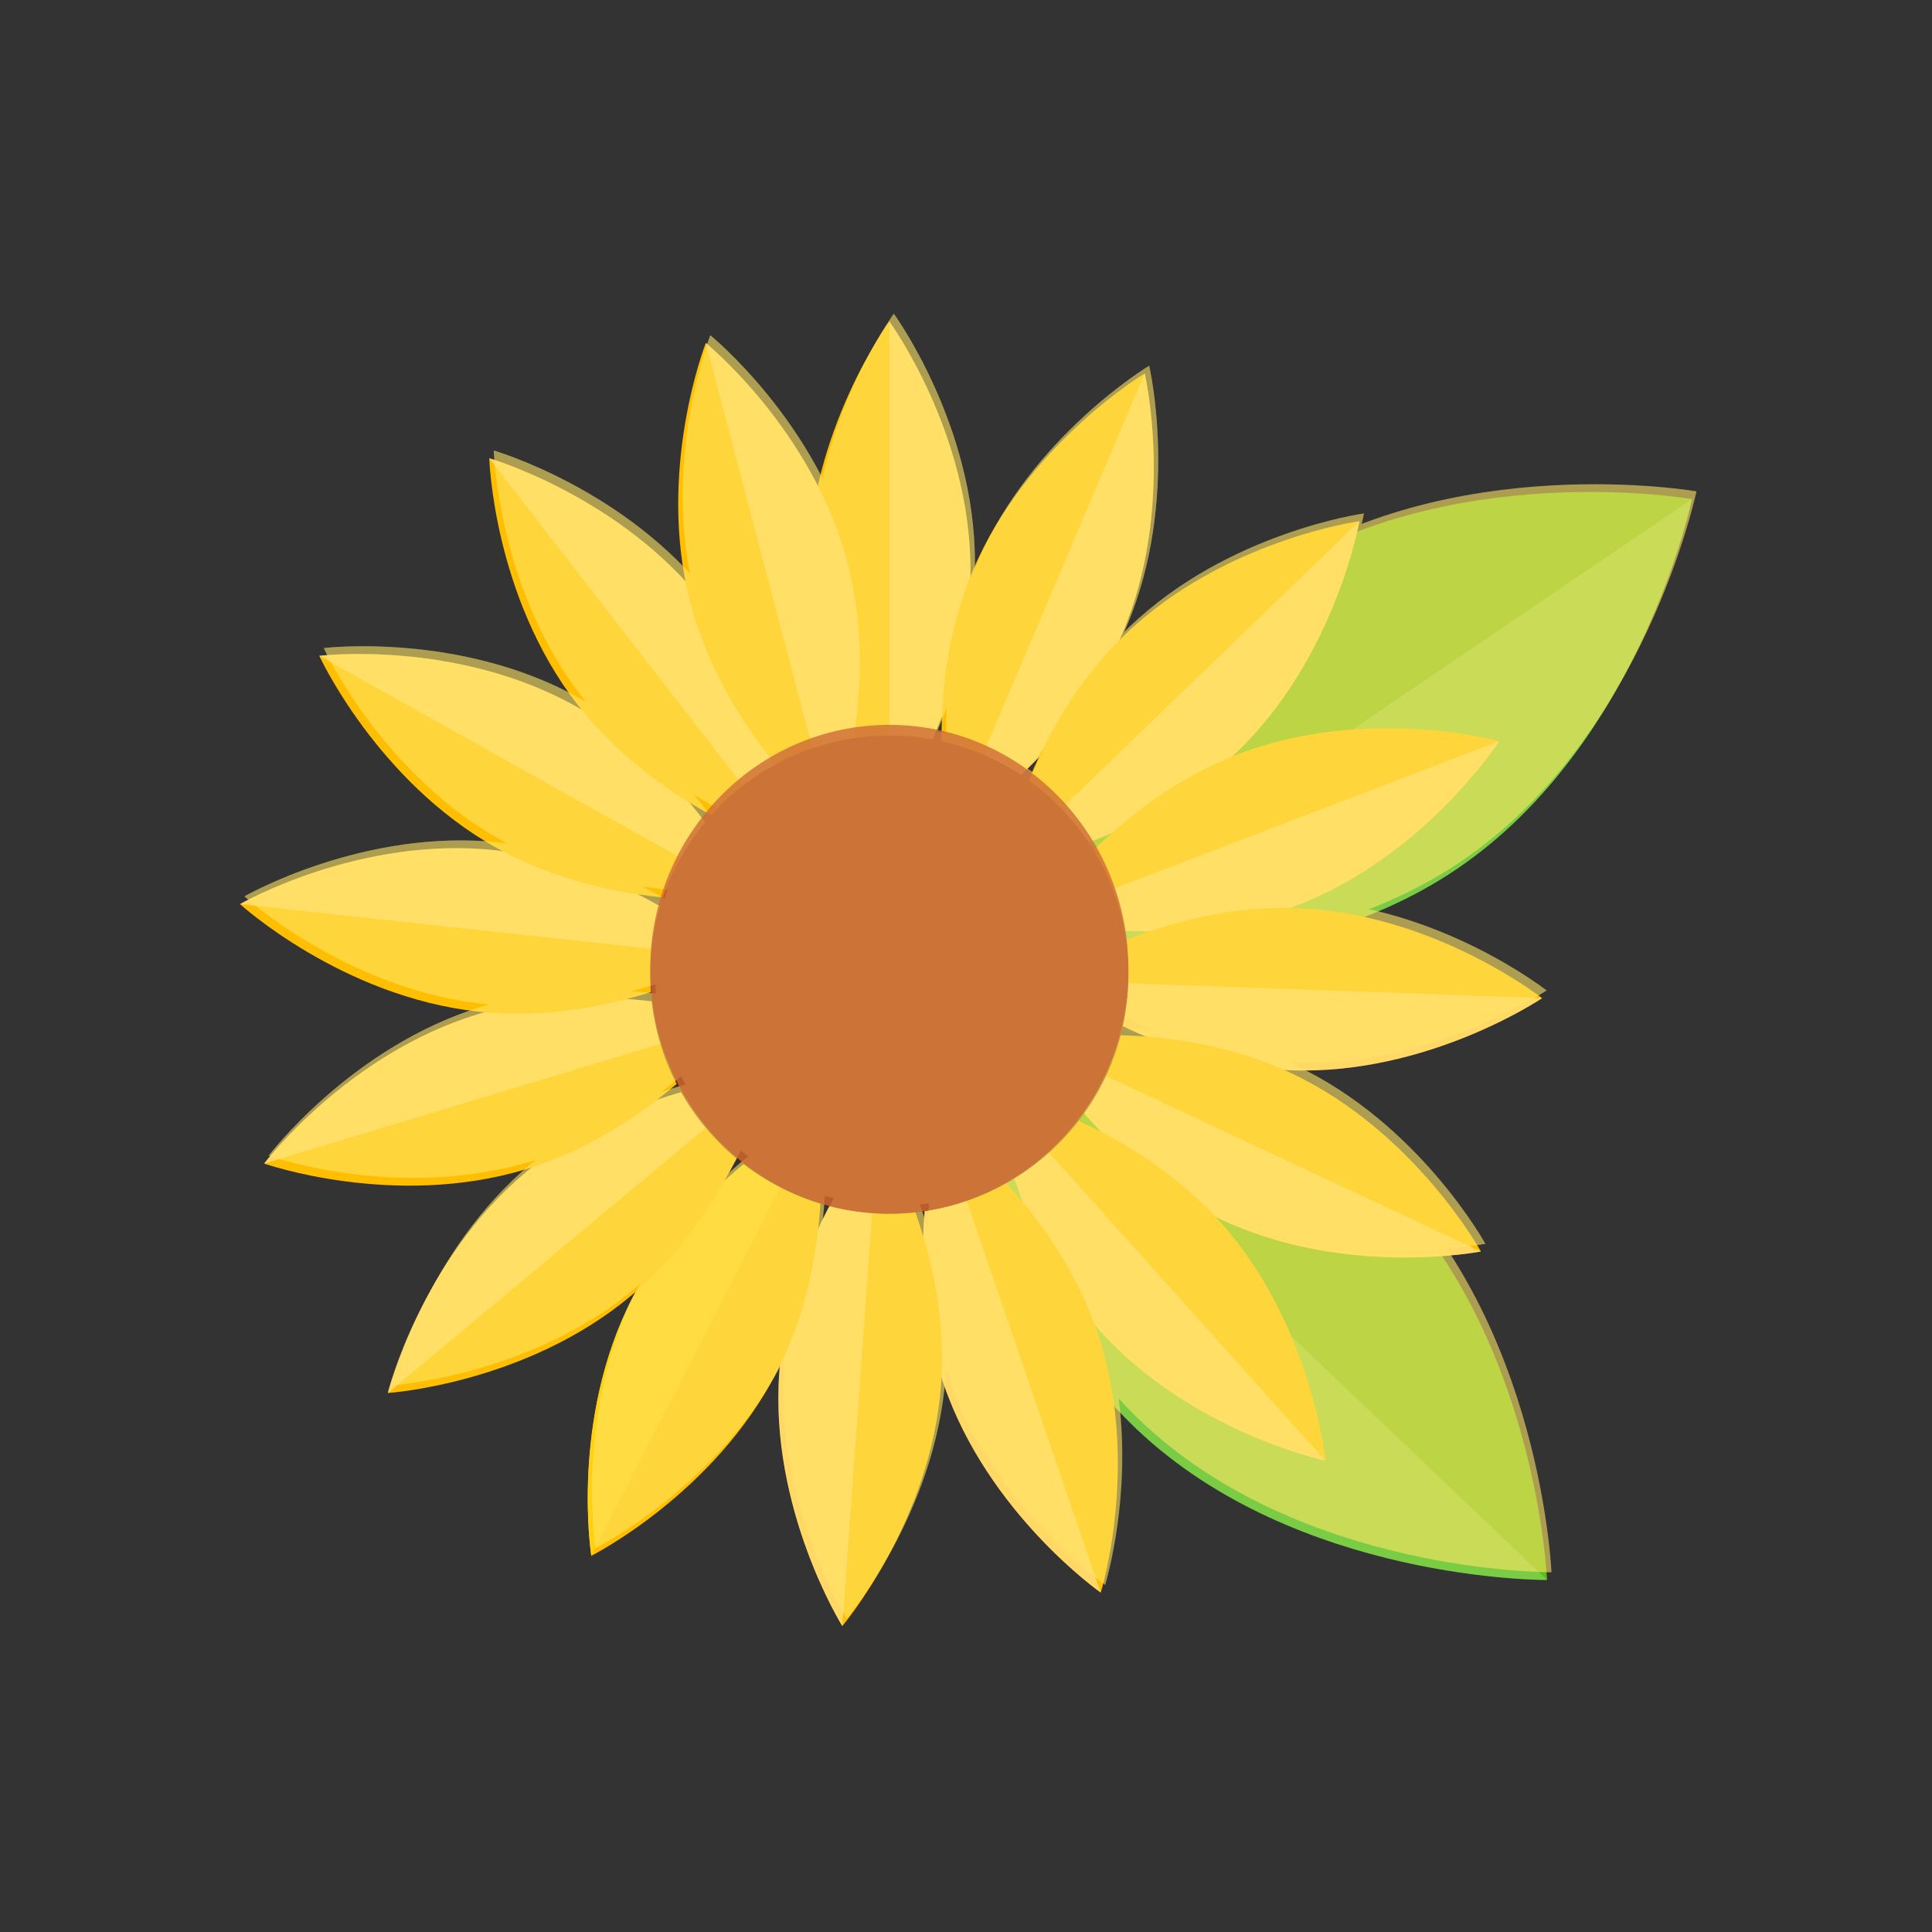 <?xml version="1.0" encoding="utf-8"?>
<!-- Generator: Adobe Illustrator 17.0.0, SVG Export Plug-In . SVG Version: 6.00 Build 0)  -->
<!DOCTYPE svg PUBLIC "-//W3C//DTD SVG 1.1//EN" "http://www.w3.org/Graphics/SVG/1.1/DTD/svg11.dtd">
<svg version="1.1" id="Layer_1" xmlns="http://www.w3.org/2000/svg" xmlns:xlink="http://www.w3.org/1999/xlink" x="0px" y="0px"
	 width="72px" height="72px" viewBox="0 0 72 72" enable-background="new 0 0 72 72" xml:space="preserve">
<rect x="0" y="0" width="72" height="72" fill="#333333" stroke="none"/>
<g>
	<path fill="#59BF17" d="M54.305,32.376c-6.844,4.646-16.034,3.049-16.034,3.049s1.908-9.13,8.751-13.776S63.056,18.6,63.056,18.6
		S61.148,27.73,54.305,32.376z"/>
	<path opacity="0.2" fill="#FFFFFF" enable-background="new    " d="M63.056,18.6L38.27,35.425c0,0,9.19,1.598,16.034-3.049
		C61.148,27.73,63.056,18.6,63.056,18.6z"/>
	<path fill="#59BF17" d="M42.338,53.24c-5.988-5.708-6.369-15.027-6.369-15.027s9.328-0.066,15.315,5.642
		c5.988,5.708,6.369,15.027,6.369,15.027S48.327,58.948,42.338,53.24z"/>
	<path opacity="0.2" fill="#FFFFFF" enable-background="new    " d="M57.653,58.882L35.969,38.213c0,0,0.381,9.319,6.369,15.027
		S57.653,58.882,57.653,58.882z"/>
	<g>
		<path fill="#FFBE00" d="M36.166,21.23c0,5.109-3.023,9.251-3.023,9.251s-3.023-4.142-3.023-9.251s3.023-9.251,3.023-9.251
			S36.166,16.12,36.166,21.23z"/>
		<path opacity="0.4" fill="#FFFFFF" enable-background="new    " d="M33.143,11.979V30.48c0,0,3.023-4.141,3.023-9.251
			C36.166,16.12,33.143,11.979,33.143,11.979z"/>
	</g>
	<g>
		<path fill="#FFBE00" d="M41.826,23.613c-1.998,4.702-6.4,7.332-6.4,7.332s-1.163-4.994,0.835-9.696
			c1.998-4.702,6.4-7.332,6.4-7.332S43.824,18.91,41.826,23.613z"/>
		<path opacity="0.4" fill="#FFFFFF" enable-background="new    " d="M42.661,13.917l-7.234,17.028c0,0,4.402-2.63,6.4-7.332
			C43.824,18.91,42.661,13.917,42.661,13.917z"/>
	</g>
	<g>
		<path fill="#FFBE00" d="M46.103,28.02c-3.677,3.547-8.757,4.246-8.757,4.246s0.882-5.051,4.56-8.598
			c3.677-3.547,8.757-4.246,8.757-4.246S49.781,24.473,46.103,28.02z"/>
		<path opacity="0.4" fill="#FFFFFF" enable-background="new    " d="M50.663,19.421L37.347,32.266c0,0,5.08-0.7,8.757-4.246
			C49.781,24.473,50.663,19.421,50.663,19.421z"/>
	</g>
	<g>
		<path fill="#FFBE00" d="M48.318,33.748c-4.771,1.827-9.72,0.484-9.72,0.484s2.787-4.304,7.558-6.131s9.72-0.484,9.72-0.484
			S53.089,31.921,48.318,33.748z"/>
		<path opacity="0.4" fill="#FFFFFF" enable-background="new    " d="M55.876,27.617l-17.278,6.616c0,0,4.949,1.343,9.72-0.484
			C53.089,31.921,55.876,27.617,55.876,27.617z"/>
	</g>
	<g>
		<path fill="#FFBE00" d="M48.116,39.886c-5.106-0.184-9.136-3.355-9.136-3.355s4.248-2.872,9.354-2.687
			c5.106,0.184,9.136,3.355,9.136,3.355S53.222,40.07,48.116,39.886z"/>
		<path opacity="0.4" fill="#FFFFFF" enable-background="new    " d="M57.47,37.198l-18.49-0.666c0,0,4.03,3.17,9.136,3.355
			C53.222,40.07,57.47,37.198,57.47,37.198z"/>
	</g>
	<g>
		<path fill="#FFBE00" d="M45.53,45.457c-4.627-2.166-7.096-6.659-7.096-6.659s5.033-0.982,9.66,1.184s7.096,6.659,7.096,6.659
			S50.157,47.623,45.53,45.457z"/>
		<path opacity="0.4" fill="#FFFFFF" enable-background="new    " d="M55.189,46.64l-16.756-7.843c0,0,2.469,4.494,7.096,6.659
			C50.156,47.622,55.189,46.64,55.189,46.64z"/>
	</g>
	<g>
		<path fill="#FFBE00" d="M40.972,49.573c-3.412-3.803-3.928-8.904-3.928-8.904s5.016,1.063,8.429,4.866s3.928,8.904,3.928,8.904
			S44.384,53.375,40.972,49.573z"/>
		<path opacity="0.4" fill="#FFFFFF" enable-background="new    " d="M49.4,54.439l-12.357-13.77c0,0,0.516,5.102,3.928,8.904
			C44.384,53.375,49.4,54.439,49.4,54.439z"/>
	</g>
	<g>
		<path fill="#FFBE00" d="M35.167,51.578c-1.653-4.834-0.134-9.731-0.134-9.731s4.201,2.941,5.854,7.774
			c1.653,4.834,0.134,9.731,0.134,9.731S36.821,56.412,35.167,51.578z"/>
		<path opacity="0.4" fill="#FFFFFF" enable-background="new    " d="M41.022,59.352l-5.988-17.505c0,0-1.52,4.897,0.134,9.731
			C36.821,56.412,41.022,59.352,41.022,59.352z"/>
	</g>
	<g>
		<path fill="#FFBE00" d="M29.041,51.155c0.369-5.095,3.682-9.009,3.682-9.009s2.716,4.349,2.349,9.444
			c-0.369,5.095-3.682,9.009-3.682,9.009S28.672,56.25,29.041,51.155z"/>
		<path opacity="0.4" fill="#FFFFFF" enable-background="new    " d="M31.39,60.599l1.333-18.453c0,0-3.313,3.913-3.682,9.009
			C28.672,56.25,31.39,60.599,31.39,60.599z"/>
	</g>
	<path fill="#FFBE00" d="M23.567,48.37c2.331-4.546,6.911-6.852,6.911-6.852s0.801,5.065-1.531,9.611s-6.911,6.852-6.911,6.852
		S21.236,52.916,23.567,48.37z"/>
	<path fill="#FFD110" d="M22.036,57.98l8.442-16.462c0,0-4.58,2.306-6.911,6.852S22.036,57.98,22.036,57.98z"/>
	<g>
		<path fill="#FFBE00" d="M19.619,43.666c3.923-3.273,9.04-3.604,9.04-3.604s-1.244,4.975-5.167,8.247
			c-3.923,3.273-9.04,3.604-9.04,3.604S15.696,46.939,19.619,43.666z"/>
		<path opacity="0.4" fill="#FFFFFF" enable-background="new    " d="M14.452,51.914l14.207-11.852c0,0-5.117,0.331-9.04,3.604
			S14.452,51.914,14.452,51.914z"/>
	</g>
	<g>
		<path fill="#FFBE00" d="M17.823,37.793c4.891-1.479,9.73,0.217,9.73,0.217s-3.09,4.092-7.98,5.57
			c-4.891,1.479-9.73-0.217-9.73-0.217S12.932,39.272,17.823,37.793z"/>
		<path opacity="0.4" fill="#FFFFFF" enable-background="new    " d="M9.843,43.364l17.71-5.353c0,0-4.839-1.696-9.73-0.217
			C12.932,39.272,9.843,43.364,9.843,43.364z"/>
	</g>
	<g>
		<path fill="#FFBE00" d="M18.467,31.687c5.079,0.551,8.87,4.004,8.87,4.004s-4.444,2.559-9.523,2.007
			c-5.079-0.551-8.87-4.004-8.87-4.004S13.387,31.134,18.467,31.687z"/>
		<path opacity="0.4" fill="#FFFFFF" enable-background="new    " d="M8.944,33.693l18.393,1.998c0,0-3.791-3.453-8.87-4.004
			C13.387,31.134,8.944,33.693,8.944,33.693z"/>
	</g>
	<g>
		<path fill="#FFBE00" d="M21.447,26.316c4.459,2.493,6.598,7.153,6.598,7.153s-5.09,0.617-9.549-1.876s-6.598-7.153-6.598-7.153
			S16.988,23.823,21.447,26.316z"/>
		<path opacity="0.4" fill="#FFFFFF" enable-background="new    " d="M11.898,24.44l16.148,9.03c0,0-2.139-4.66-6.598-7.153
			C16.988,23.823,11.898,24.44,11.898,24.44z"/>
	</g>
	<g>
		<path fill="#FFBE00" d="M26.29,22.54c3.129,4.038,3.276,9.164,3.276,9.164s-4.926-1.423-8.056-5.461
			c-3.129-4.038-3.276-9.164-3.276-9.164S23.16,18.501,26.29,22.54z"/>
		<path opacity="0.4" fill="#FFFFFF" enable-background="new    " d="M18.234,17.079l11.332,14.625c0,0-0.146-5.125-3.276-9.164
			S18.234,17.079,18.234,17.079z"/>
	</g>
	<g>
		<path fill="#FFBE00" d="M31.582,20.957c1.301,4.941-0.568,9.715-0.568,9.715s-3.978-3.236-5.279-8.176
			c-1.301-4.941,0.568-9.715,0.568-9.715S30.281,16.016,31.582,20.957z"/>
		<path opacity="0.4" fill="#FFFFFF" enable-background="new    " d="M26.303,12.782l4.711,17.891c0,0,1.869-4.774,0.568-9.715
			C30.281,16.016,26.303,12.782,26.303,12.782z"/>
	</g>
	<circle fill="#6C2200" cx="33.143" cy="36.321" r="8.91"/>
	<circle opacity="0.4" fill="#6C2200" enable-background="new    " cx="33.143" cy="36.321" r="4.681"/>
</g>
<g opacity="0.6">
	<path fill="#FFE564" d="M54.471,32.087c-6.844,4.646-16.034,3.049-16.034,3.049s1.908-9.13,8.751-13.776s16.034-3.049,16.034-3.049
		S61.314,27.441,54.471,32.087z"/>
	<path opacity="0.2" fill="#FFE564" enable-background="new    " d="M63.222,18.311L38.436,35.136c0,0,9.19,1.598,16.034-3.049
		C61.314,27.441,63.222,18.311,63.222,18.311z"/>
	<path fill="#FFE564" d="M42.504,52.951c-5.988-5.708-6.369-15.027-6.369-15.027s9.328-0.066,15.315,5.642
		c5.988,5.708,6.369,15.027,6.369,15.027S48.493,58.659,42.504,52.951z"/>
	<path opacity="0.2" fill="#FFE564" enable-background="new    " d="M57.819,58.593L36.135,37.924c0,0,0.381,9.319,6.369,15.027
		S57.819,58.593,57.819,58.593z"/>
	<g>
		<path fill="#FFE564" d="M36.332,20.941c0,5.109-3.023,9.251-3.023,9.251s-3.023-4.142-3.023-9.251s3.023-9.251,3.023-9.251
			S36.332,15.831,36.332,20.941z"/>
		<path opacity="0.4" fill="#FFE564" enable-background="new    " d="M33.309,11.69v18.501c0,0,3.023-4.141,3.023-9.251
			C36.332,15.831,33.309,11.69,33.309,11.69z"/>
	</g>
	<g>
		<path fill="#FFE564" d="M41.992,23.324c-1.998,4.702-6.4,7.332-6.4,7.332s-1.163-4.994,0.835-9.696
			c1.998-4.702,6.4-7.332,6.4-7.332S43.99,18.621,41.992,23.324z"/>
		<path opacity="0.4" fill="#FFE564" enable-background="new    " d="M42.827,13.628l-7.234,17.028c0,0,4.402-2.63,6.4-7.332
			C43.99,18.621,42.827,13.628,42.827,13.628z"/>
	</g>
	<g>
		<path fill="#FFE564" d="M46.269,27.731c-3.677,3.547-8.757,4.246-8.757,4.246s0.882-5.051,4.56-8.598
			c3.677-3.547,8.757-4.246,8.757-4.246S49.947,24.184,46.269,27.731z"/>
		<path opacity="0.4" fill="#FFE564" enable-background="new    " d="M50.829,19.132L37.513,31.977c0,0,5.08-0.7,8.757-4.246
			C49.947,24.184,50.829,19.132,50.829,19.132z"/>
	</g>
	<g>
		<path fill="#FFE564" d="M48.484,33.459c-4.771,1.827-9.72,0.484-9.72,0.484s2.787-4.304,7.558-6.131s9.72-0.484,9.72-0.484
			S53.255,31.632,48.484,33.459z"/>
		<path opacity="0.4" fill="#FFE564" enable-background="new    " d="M56.042,27.328l-17.278,6.616c0,0,4.949,1.343,9.72-0.484
			C53.255,31.632,56.042,27.328,56.042,27.328z"/>
	</g>
	<g>
		<path fill="#FFE564" d="M48.282,39.597c-5.106-0.184-9.136-3.355-9.136-3.355s4.248-2.872,9.354-2.687
			c5.106,0.184,9.136,3.355,9.136,3.355S53.388,39.781,48.282,39.597z"/>
		<path opacity="0.4" fill="#FFE564" enable-background="new    " d="M57.636,36.909l-18.49-0.666c0,0,4.03,3.17,9.136,3.355
			C53.388,39.781,57.636,36.909,57.636,36.909z"/>
	</g>
	<g>
		<path fill="#FFE564" d="M45.696,45.168c-4.627-2.166-7.096-6.659-7.096-6.659s5.033-0.982,9.66,1.184s7.096,6.659,7.096,6.659
			S50.323,47.334,45.696,45.168z"/>
		<path opacity="0.4" fill="#FFE564" enable-background="new    " d="M55.355,46.351l-16.756-7.843c0,0,2.469,4.494,7.096,6.659
			C50.322,47.333,55.355,46.351,55.355,46.351z"/>
	</g>
	<g>
		<path fill="#FFE564" d="M41.138,49.284c-3.412-3.803-3.928-8.904-3.928-8.904s5.016,1.063,8.429,4.866s3.928,8.904,3.928,8.904
			S44.55,53.086,41.138,49.284z"/>
		<path opacity="0.4" fill="#FFE564" enable-background="new    " d="M49.566,54.15L37.209,40.38c0,0,0.516,5.102,3.928,8.904
			C44.55,53.086,49.566,54.15,49.566,54.15z"/>
	</g>
	<g>
		<path fill="#FFE564" d="M35.333,51.289c-1.653-4.834-0.134-9.731-0.134-9.731s4.201,2.941,5.854,7.774
			c1.653,4.834,0.134,9.731,0.134,9.731S36.987,56.123,35.333,51.289z"/>
		<path opacity="0.4" fill="#FFE564" enable-background="new    " d="M41.188,59.063L35.2,41.558c0,0-1.52,4.897,0.134,9.731
			C36.987,56.123,41.188,59.063,41.188,59.063z"/>
	</g>
	<g>
		<path fill="#FFE564" d="M29.207,50.866c0.369-5.095,3.682-9.009,3.682-9.009s2.716,4.349,2.349,9.444
			c-0.369,5.095-3.682,9.009-3.682,9.009S28.838,55.961,29.207,50.866z"/>
		<path opacity="0.4" fill="#FFE564" enable-background="new    " d="M31.556,60.31l1.333-18.453c0,0-3.313,3.913-3.682,9.009
			C28.838,55.961,31.556,60.31,31.556,60.31z"/>
	</g>
	<path fill="#FFE564" d="M23.733,48.081c2.331-4.546,6.911-6.852,6.911-6.852s0.801,5.065-1.531,9.611s-6.911,6.852-6.911,6.852
		S21.402,52.627,23.733,48.081z"/>
	<path fill="#FFE564" d="M22.202,57.691l8.442-16.462c0,0-4.58,2.306-6.911,6.852S22.202,57.691,22.202,57.691z"/>
	<g>
		<path fill="#FFE564" d="M19.785,43.377c3.923-3.273,9.04-3.604,9.04-3.604s-1.244,4.975-5.167,8.247
			c-3.923,3.273-9.04,3.604-9.04,3.604S15.862,46.65,19.785,43.377z"/>
		<path opacity="0.4" fill="#FFE564" enable-background="new    " d="M14.618,51.625l14.207-11.852c0,0-5.117,0.331-9.04,3.604
			S14.618,51.625,14.618,51.625z"/>
	</g>
	<g>
		<path fill="#FFE564" d="M17.989,37.504c4.891-1.479,9.73,0.217,9.73,0.217s-3.09,4.092-7.98,5.57
			c-4.891,1.479-9.73-0.217-9.73-0.217S13.098,38.983,17.989,37.504z"/>
		<path opacity="0.4" fill="#FFE564" enable-background="new    " d="M10.009,43.075l17.71-5.353c0,0-4.839-1.696-9.73-0.217
			C13.098,38.983,10.009,43.075,10.009,43.075z"/>
	</g>
	<g>
		<path fill="#FFE564" d="M18.633,31.398c5.079,0.551,8.87,4.004,8.87,4.004s-4.444,2.559-9.523,2.007
			c-5.079-0.551-8.87-4.004-8.87-4.004S13.553,30.845,18.633,31.398z"/>
		<path opacity="0.4" fill="#FFE564" enable-background="new    " d="M9.11,33.404l18.393,1.998c0,0-3.791-3.453-8.87-4.004
			C13.553,30.845,9.11,33.404,9.11,33.404z"/>
	</g>
	<g>
		<path fill="#FFE564" d="M21.613,26.027c4.459,2.493,6.598,7.153,6.598,7.153s-5.09,0.617-9.549-1.876s-6.598-7.153-6.598-7.153
			S17.154,23.534,21.613,26.027z"/>
		<path opacity="0.4" fill="#FFE564" enable-background="new    " d="M12.064,24.151l16.148,9.03c0,0-2.139-4.66-6.598-7.153
			C17.154,23.534,12.064,24.151,12.064,24.151z"/>
	</g>
	<g>
		<path fill="#FFE564" d="M26.456,22.251c3.129,4.038,3.276,9.164,3.276,9.164s-4.926-1.423-8.056-5.461
			C18.547,21.916,18.4,16.79,18.4,16.79S23.326,18.212,26.456,22.251z"/>
		<path opacity="0.4" fill="#FFE564" enable-background="new    " d="M18.4,16.79l11.332,14.625c0,0-0.146-5.125-3.276-9.164
			S18.4,16.79,18.4,16.79z"/>
	</g>
	<g>
		<path fill="#FFE564" d="M31.748,20.668c1.301,4.941-0.568,9.715-0.568,9.715s-3.978-3.236-5.279-8.176
			c-1.301-4.941,0.568-9.715,0.568-9.715S30.447,15.727,31.748,20.668z"/>
		<path opacity="0.4" fill="#FFE564" enable-background="new    " d="M26.469,12.493l4.711,17.891c0,0,1.869-4.774,0.568-9.715
			C30.447,15.727,26.469,12.493,26.469,12.493z"/>
	</g>
	<circle fill="#FFE564" cx="33.309" cy="36.032" r="8.91"/>
	<circle opacity="0.4" fill="#FFE564" enable-background="new    " cx="33.309" cy="36.032" r="4.681"/>
</g>
<g id="Layer_2_2_">
</g>
<g id="Layer_2_1_">
</g>
<g id="Layer_2_3_">
</g>
<ellipse opacity="0.8" fill="#CE6A38" cx="33.143" cy="36.123" rx="8.91" ry="9.11"/>
</svg>
